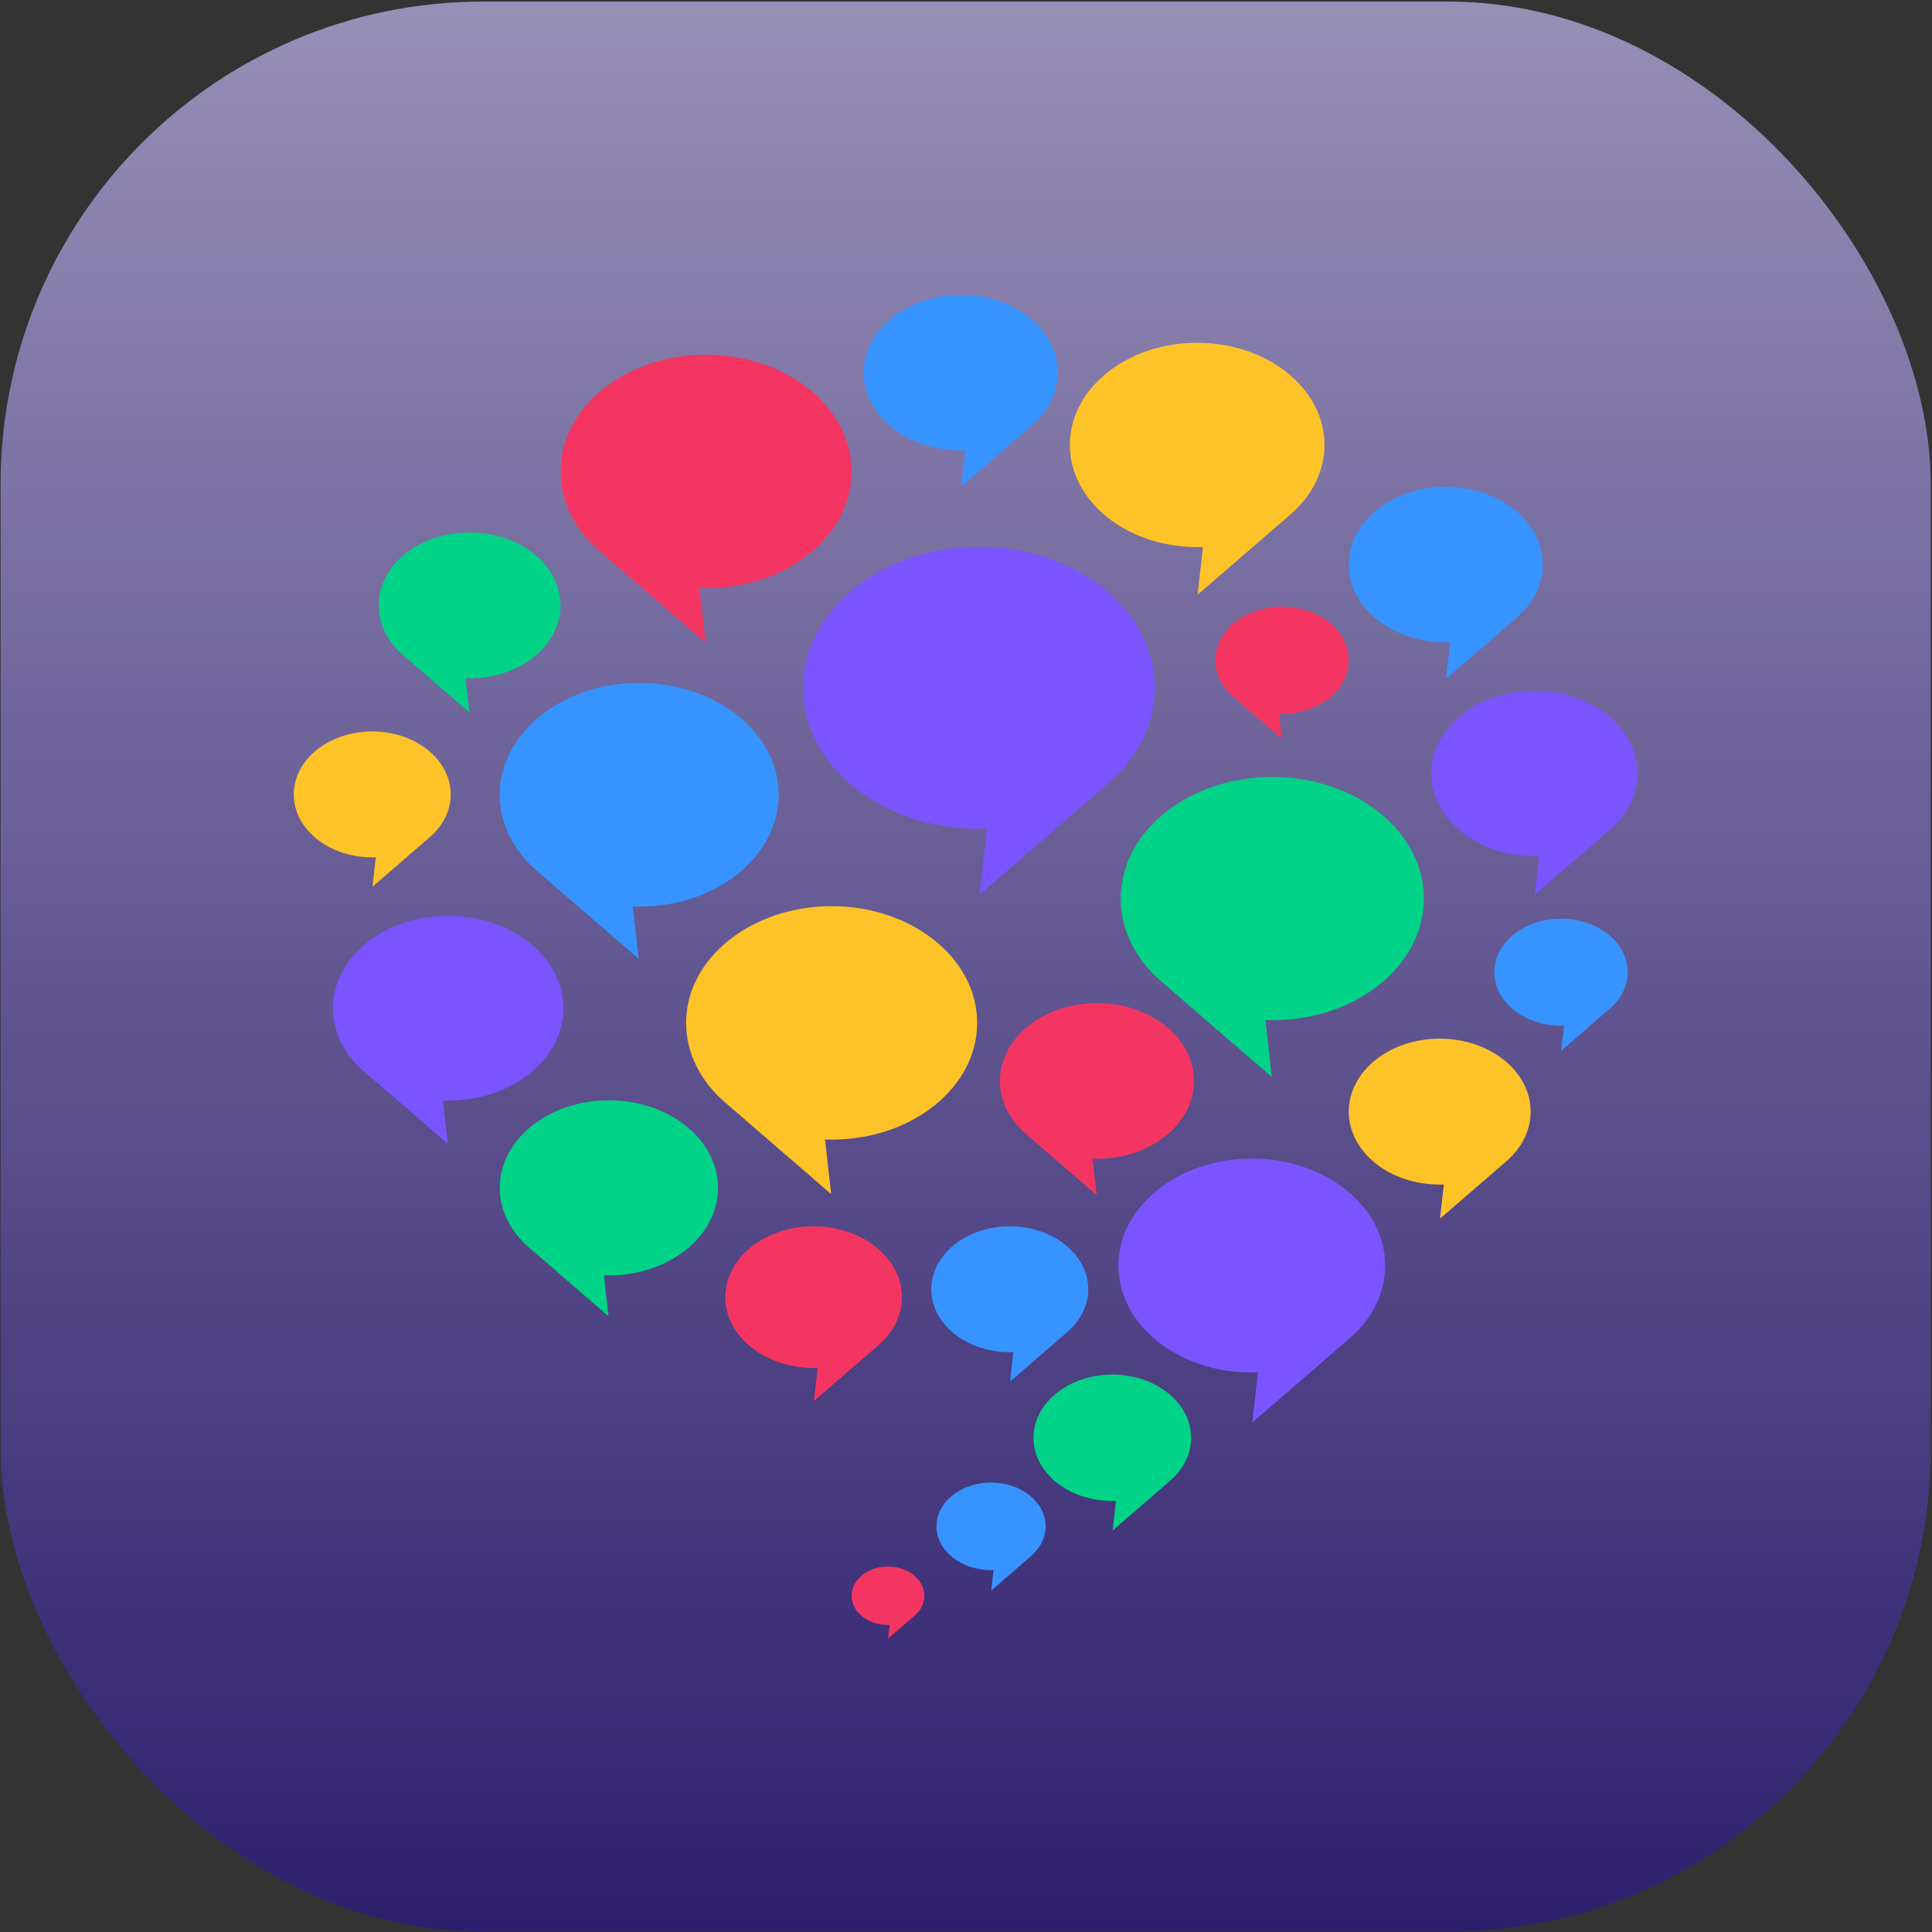 <svg width="1025" height="1025" viewBox="0 0 1025 1025" fill="none" xmlns="http://www.w3.org/2000/svg">
<rect x="0" y="0" width="1025" height="1025" fill="#333333" stroke="none"/>
<rect x="0.316" y="0.828" width="1024" height="1024" rx="256" fill="#2E1F6D"/>
<rect x="0.316" y="0.828" width="1024" height="1024" rx="256" fill="url(#paint0_linear_8246_8688)" fill-opacity="0.5" style="mix-blend-mode:overlay"/>
<path fill-rule="evenodd" clip-rule="evenodd" d="M671.337 541.187C672.55 541.23 673.769 541.252 674.995 541.252C719.41 541.252 755.416 512.369 755.416 476.739C755.416 441.11 719.41 412.227 674.995 412.227C630.579 412.227 594.573 441.11 594.573 476.739C594.573 493.623 602.658 508.992 615.892 520.49L615.884 520.487L674.722 571.358L671.337 541.187Z" fill="#00D387"/>
<path fill-rule="evenodd" clip-rule="evenodd" d="M320.399 676.599C321.273 676.63 322.151 676.646 323.034 676.646C355.013 676.646 380.938 655.85 380.938 630.197C380.938 604.544 355.013 583.748 323.034 583.748C291.055 583.748 265.131 604.544 265.131 630.197C265.131 642.354 270.953 653.42 280.483 661.699L280.473 661.696L322.836 698.323L320.399 676.599Z" fill="#00D387"/>
<path fill-rule="evenodd" clip-rule="evenodd" d="M371.09 312.013C372.254 312.055 373.425 312.076 374.602 312.076C417.241 312.076 451.807 284.348 451.807 250.143C451.807 215.939 417.241 188.211 374.602 188.211C331.963 188.211 297.398 215.939 297.398 250.143C297.398 266.352 305.16 281.106 317.864 292.145L317.855 292.141L374.339 340.977L371.09 312.013Z" fill="#F53561"/>
<path fill-rule="evenodd" clip-rule="evenodd" d="M246.946 359.847C247.674 359.873 248.406 359.886 249.142 359.886C275.791 359.886 297.395 342.556 297.395 321.179C297.395 299.801 275.791 282.471 249.142 282.471C222.492 282.471 200.889 299.801 200.889 321.179C200.889 331.309 205.74 340.53 213.68 347.429L213.674 347.427L248.977 377.95L246.946 359.847Z" fill="#00D387"/>
<path fill-rule="evenodd" clip-rule="evenodd" d="M335.752 480.956C336.868 480.996 337.991 481.016 339.12 481.016C379.982 481.016 413.107 454.443 413.107 421.664C413.107 388.885 379.982 362.312 339.12 362.312C298.258 362.312 265.132 388.885 265.132 421.664C265.132 437.199 272.572 451.34 284.75 461.919L284.73 461.913L338.866 508.713L335.752 480.956Z" fill="#3793FF"/>
<path fill-rule="evenodd" clip-rule="evenodd" d="M537.61 717.363C536.982 717.386 536.35 717.397 535.716 717.397C512.724 717.397 494.086 702.446 494.086 684.002C494.086 665.559 512.724 650.607 535.716 650.607C558.707 650.607 577.346 665.559 577.346 684.002C577.346 692.742 573.16 700.698 566.309 706.65L566.315 706.648L535.857 732.981L537.61 717.363Z" fill="#3793FF"/>
<path fill-rule="evenodd" clip-rule="evenodd" d="M829.782 544.131C829.249 544.15 828.712 544.16 828.172 544.16C808.63 544.16 792.787 531.451 792.787 515.774C792.787 500.097 808.63 487.389 828.172 487.389C847.715 487.389 863.558 500.097 863.558 515.774C863.558 523.203 860 529.966 854.177 535.025L854.182 535.024L828.293 557.407L829.782 544.131Z" fill="#3793FF"/>
<path fill-rule="evenodd" clip-rule="evenodd" d="M523.602 439.66C522.195 439.71 520.78 439.736 519.357 439.736C467.835 439.736 426.068 406.232 426.068 364.902C426.068 323.573 467.835 290.068 519.357 290.068C570.879 290.068 612.646 323.573 612.646 364.902C612.646 384.489 603.265 402.319 587.91 415.658L587.927 415.652L519.676 474.661L523.602 439.66Z" fill="#7A54FF"/>
<path fill-rule="evenodd" clip-rule="evenodd" d="M766.015 628.423C765.287 628.449 764.555 628.462 763.819 628.462C737.17 628.462 715.566 611.132 715.566 589.755C715.566 568.377 737.17 551.047 763.819 551.047C790.468 551.047 812.072 568.377 812.072 589.755C812.072 599.886 807.22 609.108 799.278 616.007L799.29 616.003L763.984 646.526L766.015 628.423Z" fill="#FFC32A"/>
<path fill-rule="evenodd" clip-rule="evenodd" d="M769.378 340.767C768.602 340.795 767.821 340.809 767.036 340.809C738.61 340.809 715.566 322.324 715.566 299.521C715.566 276.718 738.61 258.232 767.036 258.232C795.462 258.232 818.506 276.718 818.506 299.521C818.506 310.327 813.33 320.164 804.859 327.524L804.872 327.519L767.212 360.077L769.378 340.767Z" fill="#3793FF"/>
<path fill-rule="evenodd" clip-rule="evenodd" d="M816.562 454.144C815.737 454.174 814.907 454.189 814.073 454.189C783.871 454.189 759.387 434.548 759.387 410.32C759.387 386.092 783.871 366.451 814.073 366.451C844.276 366.451 868.76 386.092 868.76 410.32C868.76 421.802 863.261 432.254 854.26 440.073L854.274 440.069L814.26 474.661L816.562 454.144Z" fill="#7A54FF"/>
<path fill-rule="evenodd" clip-rule="evenodd" d="M433.781 725.708C433.075 725.733 432.364 725.746 431.65 725.746C405.785 725.746 384.816 708.926 384.816 688.177C384.816 667.428 405.785 650.607 431.65 650.607C457.515 650.607 478.484 667.428 478.484 688.177C478.484 698.01 473.774 706.961 466.066 713.657L466.078 713.654L431.81 743.278L433.781 725.708Z" fill="#F53561"/>
<path fill-rule="evenodd" clip-rule="evenodd" d="M512.05 238.923C511.274 238.951 510.493 238.965 509.708 238.965C481.282 238.965 458.238 220.48 458.238 197.677C458.238 174.874 481.282 156.389 509.708 156.389C538.134 156.389 561.178 174.874 561.178 197.677C561.178 208.484 556.002 218.321 547.531 225.68L547.544 225.676L509.884 258.233L512.05 238.923Z" fill="#3793FF"/>
<path fill-rule="evenodd" clip-rule="evenodd" d="M667.353 728.147C666.284 728.186 665.209 728.205 664.128 728.205C625.043 728.205 593.357 702.789 593.357 671.437C593.357 640.084 625.043 614.668 664.128 614.668C703.214 614.668 734.899 640.084 734.899 671.437C734.899 686.301 727.777 699.832 716.12 709.952L716.156 709.94L664.374 754.704L667.353 728.147Z" fill="#7A54FF"/>
<path fill-rule="evenodd" clip-rule="evenodd" d="M592.027 796.308C591.398 796.33 590.764 796.342 590.128 796.342C567.032 796.342 548.309 781.323 548.309 762.796C548.309 744.269 567.032 729.25 590.128 729.25C613.224 729.25 631.947 744.269 631.947 762.796C631.947 771.577 627.741 779.57 620.857 785.549L620.866 785.546L590.267 811.998L592.027 796.308Z" fill="#00D387"/>
<path fill-rule="evenodd" clip-rule="evenodd" d="M527.103 832.971C526.667 832.987 526.228 832.995 525.788 832.995C509.798 832.995 496.836 822.597 496.836 809.771C496.836 796.945 509.798 786.547 525.788 786.547C541.777 786.547 554.739 796.945 554.739 809.771C554.739 815.85 551.827 821.384 547.062 825.523L547.068 825.521L525.884 843.834L527.103 832.971Z" fill="#3793FF"/>
<path fill-rule="evenodd" clip-rule="evenodd" d="M471.985 862.081C471.694 862.091 471.402 862.096 471.108 862.096C460.448 862.096 451.807 855.164 451.807 846.614C451.807 838.063 460.448 831.131 471.108 831.131C481.767 831.131 490.409 838.063 490.409 846.614C490.409 850.666 488.468 854.355 485.29 857.115L485.295 857.114L471.172 869.322L471.985 862.081Z" fill="#F53561"/>
<path fill-rule="evenodd" clip-rule="evenodd" d="M638.222 290.175C637.203 290.212 636.178 290.23 635.148 290.23C597.839 290.23 567.594 265.968 567.594 236.04C567.594 206.111 597.839 181.85 635.148 181.85C672.457 181.85 702.702 206.111 702.702 236.04C702.702 250.224 695.909 263.134 684.79 272.793L684.803 272.789L635.379 315.52L638.222 290.175Z" fill="#FFC32A"/>
<path fill-rule="evenodd" clip-rule="evenodd" d="M199.369 454.828C198.742 454.85 198.11 454.862 197.476 454.862C174.484 454.862 155.846 439.91 155.846 421.467C155.846 403.024 174.484 388.072 197.476 388.072C220.467 388.072 239.105 403.024 239.105 421.467C239.105 430.207 234.92 438.163 228.069 444.115L228.075 444.113L197.617 470.446L199.369 454.828Z" fill="#FFC32A"/>
<path fill-rule="evenodd" clip-rule="evenodd" d="M437.701 604.55C438.865 604.591 440.036 604.612 441.213 604.612C483.852 604.612 518.418 576.885 518.418 542.681C518.418 508.478 483.852 480.75 441.213 480.75C398.575 480.75 364.009 508.478 364.009 542.681C364.009 558.893 371.774 573.65 384.484 584.689L384.46 584.681L440.951 633.516L437.701 604.55Z" fill="#FFC32A"/>
<path fill-rule="evenodd" clip-rule="evenodd" d="M579.653 614.74C580.43 614.768 581.21 614.782 581.995 614.782C610.421 614.782 633.465 596.297 633.465 573.495C633.465 550.692 610.421 532.207 581.995 532.207C553.569 532.207 530.526 550.692 530.526 573.495C530.526 584.302 535.702 594.14 544.176 601.5L544.16 601.495L581.82 634.051L579.653 614.74Z" fill="#F53561"/>
<path fill-rule="evenodd" clip-rule="evenodd" d="M678.571 378.611C679.105 378.63 679.641 378.639 680.181 378.639C699.724 378.639 715.566 365.931 715.566 350.254C715.566 334.578 699.724 321.869 680.181 321.869C660.638 321.869 644.796 334.578 644.796 350.254C644.796 357.685 648.355 364.448 654.18 369.508L654.169 369.504L680.061 391.887L678.571 378.611Z" fill="#F53561"/>
<path fill-rule="evenodd" clip-rule="evenodd" d="M234.995 583.899C235.917 583.932 236.844 583.948 237.776 583.948C271.532 583.948 298.896 561.997 298.896 534.92C298.896 507.842 271.532 485.891 237.776 485.891C204.021 485.891 176.656 507.842 176.656 534.92C176.656 547.754 182.804 559.436 192.866 568.176L192.847 568.17L237.568 606.831L234.995 583.899Z" fill="#7A54FF"/>
<defs>
<linearGradient id="paint0_linear_8246_8688" x1="415.101" y1="1024.83" x2="415.101" y2="0.828" gradientUnits="userSpaceOnUse">
<stop stop-color="white" stop-opacity="0"/>
<stop offset="1" stop-color="white"/>
</linearGradient>
</defs>
</svg>
